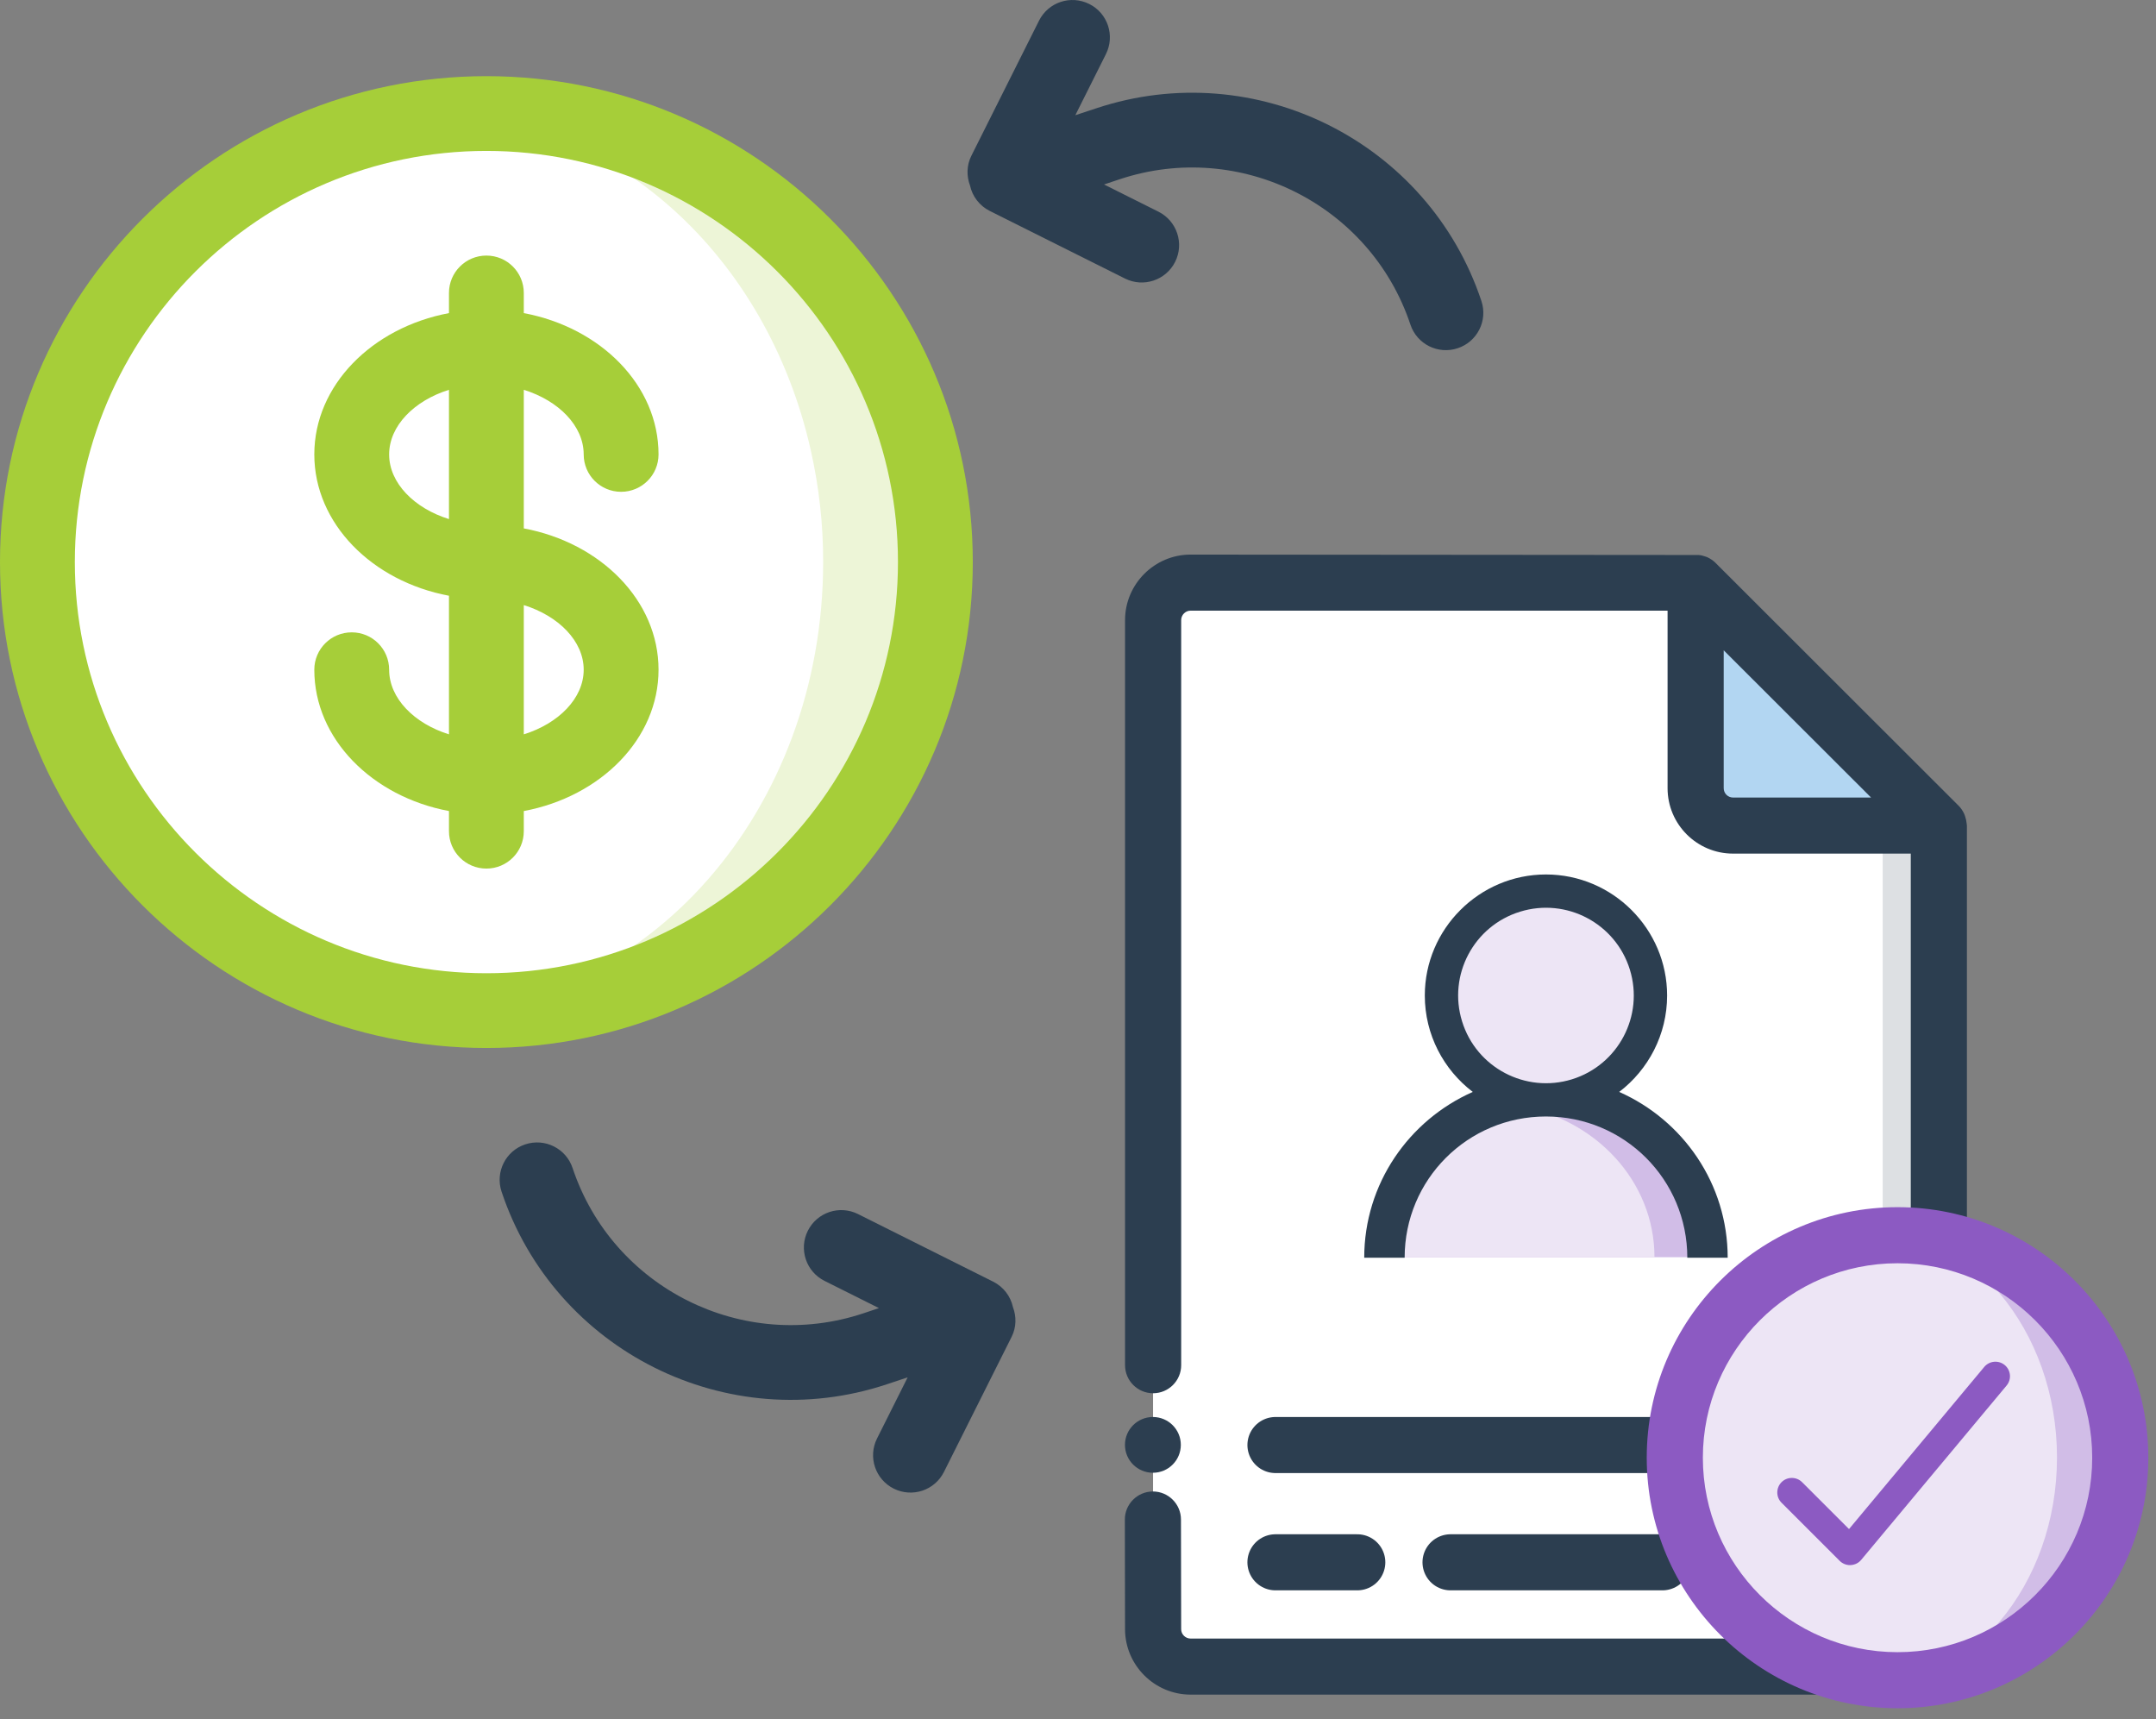 <?xml version="1.0" encoding="UTF-8"?>
<svg width="153px" height="122px" viewBox="0 0 153 122" version="1.1" xmlns="http://www.w3.org/2000/svg" xmlns:xlink="http://www.w3.org/1999/xlink">
    <rect x="0" y="0" width="153" height="122" fill="#808080" stroke="none"/>
    <!-- Generator: sketchtool 58 (101010) - https://sketch.com -->
    <title>6268A4FD-AF48-4654-922E-FC2101B7738C@1.00x</title>
    <desc>Created with sketchtool.</desc>
    <g id="Loan-Officers" stroke="none" stroke-width="1" fill="none" fill-rule="evenodd">
        <g id="Loan-Officer:-About-@1440" transform="translate(-485, -1001)">
            <g id="Section-1:-Our-Process" transform="translate(101, 769)">
                <g id="Group-47" transform="translate(384, 232)">
                    <path d="M66.381,39.882 C66.381,57.458 52.114,71.708 34.519,71.708 C16.923,71.708 2.656,57.458 2.656,39.882 C2.651,37.195 2.988,34.522 3.665,31.926 C7.3,17.872 19.989,8.056 34.519,8.056 C49.048,8.056 61.737,17.872 65.372,31.926 C66.046,34.522 66.386,37.195 66.381,39.882" id="Fill-1" fill="#EDF5D7"></path>
                    <path d="M58.415,39.882 C58.415,57.466 45.938,71.708 30.536,71.708 C15.133,71.708 2.656,57.466 2.656,39.882 C2.651,37.203 2.946,34.535 3.541,31.926 C6.629,18.187 17.547,8.056 30.536,8.056 C43.522,8.056 54.44,18.187 57.531,31.926 C58.123,34.535 58.42,37.203 58.415,39.882" id="Fill-3" fill="#FFFFFF"></path>
                    <path d="M137.588,58.579 L137.588,92.845 L132.278,118.253 L84.484,118.253 C83.019,118.248 81.835,117.062 81.829,115.601 L81.829,43.992 C81.835,42.528 83.019,41.343 84.484,41.34 L120.329,41.34 L137.588,58.579 Z" id="Fill-5" fill="#DDE0E3"></path>
                    <path d="M133.605,58.579 L133.605,92.845 L128.295,118.253 L84.484,118.253 C83.019,118.248 81.835,117.062 81.829,115.601 L81.829,43.992 C81.835,42.528 83.019,41.343 84.484,41.34 L116.346,41.34 L133.605,58.579 Z" id="Fill-7" fill="#FFFFFF"></path>
                    <path d="M120.329,41.34 L120.329,55.927 C120.329,57.391 121.519,58.579 122.984,58.579 L137.588,58.579 L120.329,41.34 Z" id="Fill-9" fill="#B2D6F2"></path>
                    <path d="M132.278,116.264 L84.49,116.264 C84.123,116.261 83.821,115.964 83.821,115.601 L83.807,107.817 C83.807,106.722 82.913,105.828 81.816,105.828 C80.717,105.828 79.825,106.722 79.825,107.817 L79.838,115.606 C79.846,118.158 81.93,120.237 84.484,120.242 L132.278,120.242 C133.377,120.242 134.269,119.349 134.269,118.253 C134.269,117.158 133.377,116.264 132.278,116.264" id="Fill-11" fill="#2C3E50"></path>
                    <path d="M132.781,56.59 L122.986,56.59 C122.619,56.59 122.322,56.293 122.322,55.927 L122.322,46.143 L132.781,56.59 Z M139.559,58.399 C139.543,58.245 139.512,58.094 139.45,57.914 L139.392,57.755 C139.286,57.526 139.156,57.333 138.996,57.174 L121.738,39.935 C121.578,39.775 121.387,39.645 121.146,39.531 L120.96,39.468 C120.795,39.412 120.631,39.38 120.546,39.38 L120.543,39.38 L84.48,39.351 C81.929,39.356 79.844,41.438 79.839,43.992 L79.839,96.869 C79.839,97.964 80.731,98.858 81.831,98.858 C82.927,98.858 83.822,97.964 83.822,96.869 L83.822,43.998 C83.822,43.634 84.125,43.329 84.486,43.329 L118.339,43.329 L118.339,55.927 C118.339,58.487 120.423,60.568 122.986,60.568 L135.598,60.568 L135.598,92.845 C135.598,93.941 136.49,94.835 137.589,94.835 C138.686,94.835 139.581,93.941 139.581,92.845 L139.581,58.579 L139.559,58.399 Z" id="Fill-13" fill="#2C3E50"></path>
                    <path d="M79.833,102.521 C79.833,101.429 80.72,100.543 81.816,100.543 C82.91,100.543 83.797,101.429 83.797,102.521 C83.797,103.614 82.91,104.5 81.816,104.5 C80.72,104.5 79.833,103.614 79.833,102.521" id="Fill-15" fill="#2C3E50"></path>
                    <path d="M41.422,47.52 C41.422,49.546 39.643,51.337 37.171,52.106 L37.171,42.934 C39.643,43.704 41.422,45.491 41.422,47.52 L41.422,47.52 Z M31.861,36.832 C29.394,36.063 27.615,34.27 27.615,32.244 C27.615,30.217 29.394,28.427 31.861,27.658 L31.861,36.832 Z M41.422,32.244 C41.422,33.71 42.609,34.896 44.077,34.896 C45.543,34.896 46.733,33.71 46.733,32.244 C46.733,27.34 42.633,23.242 37.171,22.216 L37.171,20.786 C37.171,19.319 35.984,18.134 34.516,18.134 C33.053,18.134 31.861,19.319 31.861,20.786 L31.861,22.216 C26.405,23.242 22.305,27.34 22.305,32.244 C22.305,37.147 26.405,41.248 31.861,42.271 L31.861,52.106 C29.394,51.337 27.615,49.546 27.615,47.52 C27.615,46.053 26.426,44.868 24.96,44.868 C23.492,44.868 22.305,46.053 22.305,47.52 C22.305,52.424 26.405,56.524 31.861,57.548 L31.861,58.977 C31.861,60.444 33.053,61.63 34.516,61.63 C35.984,61.63 37.171,60.444 37.171,58.977 L37.171,57.548 C42.633,56.524 46.733,52.424 46.733,47.52 C46.733,42.614 42.633,38.516 37.171,37.492 L37.171,27.658 C39.643,28.427 41.422,30.217 41.422,32.244 L41.422,32.244 Z" id="Fill-17" fill="#A6CE39"></path>
                    <path d="M34.517,69.056 C18.414,69.056 5.31,55.968 5.31,39.882 C5.31,23.797 18.414,10.708 34.517,10.708 C50.621,10.708 63.724,23.797 63.724,39.882 C63.724,55.968 50.621,69.056 34.517,69.056 M34.517,5.404 C15.485,5.404 0,20.869 0,39.882 C0,58.893 15.485,74.36 34.517,74.36 C53.55,74.36 69.034,58.893 69.034,39.882 C69.034,20.869 53.55,5.404 34.517,5.404" id="Fill-19" fill="#A6CE39"></path>
                    <path d="M71.884,92.747 C71.717,91.978 71.212,91.307 70.482,90.941 L60.889,86.143 C59.577,85.488 57.984,86.018 57.328,87.328 C56.673,88.636 57.201,90.23 58.513,90.885 L62.373,92.816 L61.258,93.19 C52.724,96.025 43.471,91.397 40.633,82.875 C40.168,81.486 38.665,80.735 37.274,81.199 C35.883,81.658 35.131,83.162 35.593,84.552 C39.358,95.85 51.622,101.982 62.936,98.221 L64.412,97.73 L62.238,102.069 C61.582,103.379 62.113,104.968 63.425,105.626 C64.08,105.952 64.805,105.984 65.451,105.772 C66.096,105.557 66.659,105.095 66.988,104.44 L71.788,94.858 C72.134,94.171 72.134,93.412 71.884,92.747" id="Fill-21" fill="#2C3E50"></path>
                    <path d="M68.836,13.161 C69.003,13.93 69.508,14.601 70.238,14.967 L79.831,19.762 C81.143,20.42 82.736,19.889 83.394,18.579 C84.05,17.269 83.519,15.675 82.208,15.02 L78.347,13.089 L79.462,12.718 C87.996,9.883 97.249,14.508 100.09,23.032 C100.552,24.422 102.055,25.173 103.446,24.708 C104.838,24.247 105.592,22.746 105.127,21.356 C101.362,10.055 89.098,3.926 77.787,7.687 L76.31,8.175 L78.482,3.838 C79.138,2.528 78.61,0.937 77.298,0.282 C76.64,-0.044 75.915,-0.079 75.27,0.136 C74.624,0.351 74.062,0.812 73.735,1.465 L68.934,11.05 C68.589,11.737 68.587,12.493 68.836,13.161" id="Fill-23" fill="#2C3E50"></path>
                    <path d="M151.432,103.415 C151.432,112.552 144.016,119.962 134.863,119.962 C134.226,119.965 133.586,119.928 132.952,119.848 C124.612,118.864 118.33,111.801 118.33,103.415 C118.33,95.026 124.612,87.964 132.952,86.98 C133.586,86.9 134.226,86.866 134.863,86.866 C139.258,86.866 143.471,88.608 146.578,91.711 C149.687,94.817 151.432,99.026 151.432,103.415" id="Fill-25" fill="#D1BDE7"></path>
                    <path d="M132.135,86.979 C139.779,86.979 145.974,94.336 145.974,103.414 C145.974,112.49 139.779,119.85 132.135,119.85 C124.493,119.85 118.296,112.49 118.296,103.414 C118.296,94.336 124.493,86.979 132.135,86.979" id="Fill-27" fill="#EDE5F5"></path>
                    <path d="M117.975,110.853 L102.936,110.853" id="Stroke-29" stroke="#2C3E50" stroke-width="3.978" stroke-linecap="round" stroke-linejoin="round"></path>
                    <path d="M117.975,102.532 L90.512,102.532" id="Stroke-31" stroke="#2C3E50" stroke-width="3.978" stroke-linecap="round" stroke-linejoin="round"></path>
                    <path d="M96.32,110.853 L90.511,110.853" id="Stroke-33" stroke="#2C3E50" stroke-width="3.978" stroke-linecap="round" stroke-linejoin="round"></path>
                    <path d="M131.284,111.053 C131.011,111.053 130.748,110.944 130.554,110.751 L126.426,106.626 C126.025,106.226 126.025,105.573 126.426,105.168 C126.829,104.767 127.482,104.767 127.886,105.168 L131.215,108.494 L140.811,96.991 C141.178,96.553 141.826,96.495 142.266,96.858 C142.704,97.222 142.763,97.872 142.399,98.309 L132.078,110.682 C131.893,110.904 131.622,111.037 131.332,111.05 C131.316,111.053 131.3,111.053 131.284,111.053" id="Fill-35" fill="#8C5AC2"></path>
                    <path d="M121.339,89.204 L97.894,89.204 C97.894,83.82 102.116,79.335 107.665,78.46 C108.302,78.354 108.966,78.303 109.63,78.303 C116.109,78.303 121.339,83.181 121.339,89.204" id="Fill-37" fill="#D1BDE7"></path>
                    <path d="M117.41,89.204 L97.894,89.204 C97.894,83.82 102.116,79.335 107.665,78.46 C113.214,79.335 117.41,83.82 117.41,89.204" id="Fill-39" fill="#EDE5F5"></path>
                    <path d="M134.658,89.634 C127.04,89.634 120.843,95.824 120.843,103.433 C120.843,111.039 127.04,117.23 134.658,117.23 C142.276,117.23 148.473,111.039 148.473,103.433 C148.473,95.824 142.276,89.634 134.658,89.634 M134.658,121.208 C124.844,121.208 116.86,113.233 116.86,103.433 C116.86,93.63 124.844,85.655 134.658,85.655 C144.471,85.655 152.455,93.63 152.455,103.433 C152.455,113.233 144.471,121.208 134.658,121.208" id="Fill-41" fill="#8C5AC2"></path>
                    <path d="M109.709,64.909 C112.895,64.909 115.441,67.453 115.441,70.635 C115.441,73.815 112.895,76.359 109.709,76.359 C106.525,76.359 103.976,73.815 103.976,70.635 C103.976,67.453 106.525,64.909 109.709,64.909 M109.709,62.048 C104.98,62.048 101.111,65.912 101.111,70.635 C101.111,73.42 102.449,75.905 104.515,77.478 C99.985,79.48 96.812,83.992 96.812,89.243 L99.68,89.243 C99.68,83.689 104.151,79.22 109.709,79.22 C115.266,79.22 119.74,83.689 119.74,89.243 L122.605,89.243 C122.605,83.992 119.432,79.48 114.905,77.478 C116.968,75.905 118.306,73.42 118.306,70.635 C118.306,65.912 114.437,62.048 109.709,62.048" id="Fill-43" fill="#2C3E50"></path>
                    <path d="M115.662,68.797 C116.679,72.083 114.836,75.568 111.549,76.584 C108.259,77.594 104.77,75.756 103.756,72.473 C102.739,69.187 104.582,65.702 107.869,64.689 C111.159,63.673 114.648,65.513 115.662,68.797" id="Fill-45" fill="#EDE5F5"></path>
                </g>
            </g>
        </g>
    </g>
</svg>